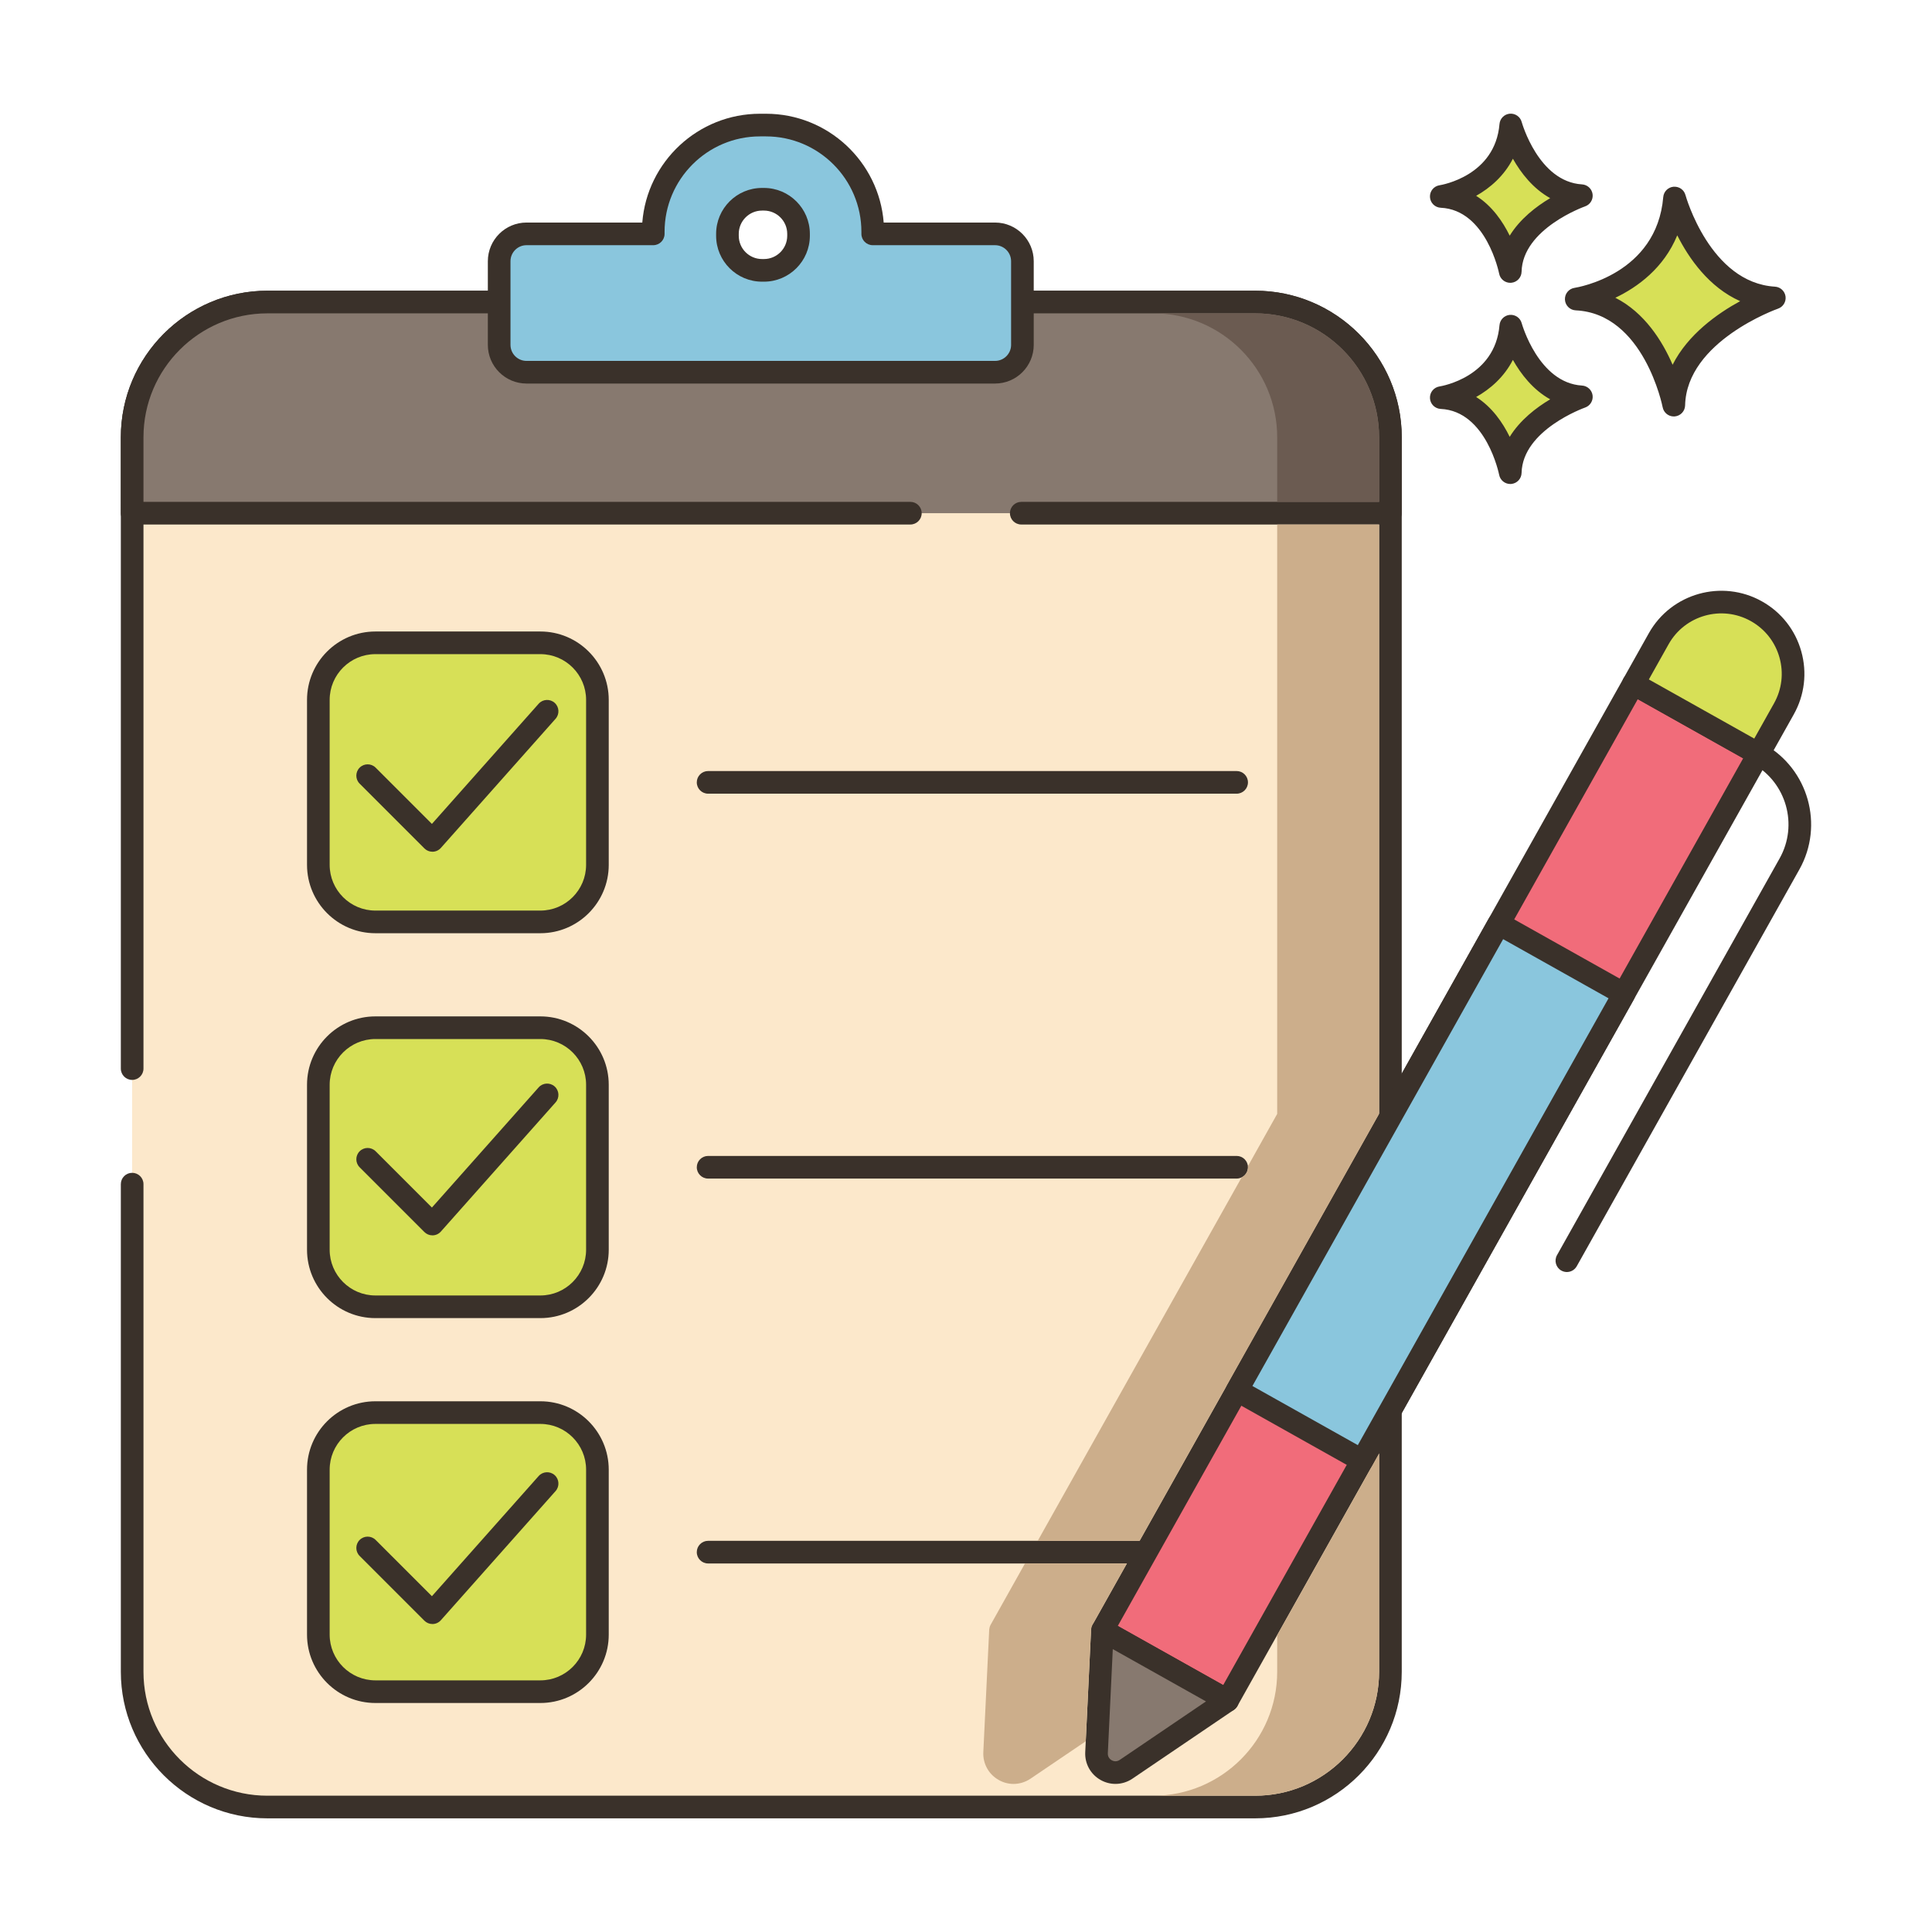<?xml version="1.0" encoding="utf-8"?>
<!-- Generator: Adobe Illustrator 22.0.1, SVG Export Plug-In . SVG Version: 6.00 Build 0)  -->
<svg xmlns="http://www.w3.org/2000/svg" version="1.1" x="0px" y="0px"
     viewBox="0 0 256 256" style="enable-background:new 0 0 256 256;" xml:space="preserve" width="512" height="512">
<style type="text/css">
	.st0{display:none;}
	.st1{display:inline;}
	.st2{fill:none;stroke:#6B1D1D;stroke-width:0.5;stroke-miterlimit:10;}
	.st3{fill:#3A312A;}
	.st4{fill:#F16C7A;}
	.st5{fill:#D7E057;}
	.st6{fill:#87796F;}
	.st7{fill:#CE4E61;}
	.st8{fill-rule:evenodd;clip-rule:evenodd;fill:#D7E057;}
	.st9{fill-rule:evenodd;clip-rule:evenodd;fill:#FCE8CB;}
	.st10{fill:#B9BC39;}
	.st11{fill:#8AC6DD;}
	.st12{fill:#FCE8CB;}
	.st13{fill:#CCAE8B;}
	.st14{fill:#6B5B51;}
	.st15{fill:#68A8BC;}
	.st16{fill:#F5978A;}
	.st17{fill-rule:evenodd;clip-rule:evenodd;fill:#F16C7A;}
	.st18{fill-rule:evenodd;clip-rule:evenodd;fill:#8AC6DD;}
</style>
    <g id="Layer_1" class="st0">
	<g class="st1">
		<g>
			<line class="st2" x1="0" y1="4.829" x2="256" y2="4.829"/>
            <line class="st2" x1="0" y1="16.56" x2="256" y2="16.56"/>
            <line class="st2" x1="0" y1="28.29" x2="256" y2="28.29"/>
            <line class="st2" x1="0" y1="40.021" x2="256" y2="40.021"/>
            <line class="st2" x1="0" y1="51.751" x2="256" y2="51.751"/>
            <line class="st2" x1="0" y1="63.482" x2="256" y2="63.482"/>
            <line class="st2" x1="0" y1="75.213" x2="256" y2="75.213"/>
            <line class="st2" x1="0" y1="86.943" x2="256" y2="86.943"/>
            <line class="st2" x1="0" y1="98.674" x2="256" y2="98.674"/>
            <line class="st2" x1="0" y1="110.404" x2="256" y2="110.404"/>
            <line class="st2" x1="0" y1="122.135" x2="256" y2="122.135"/>
            <line class="st2" x1="0" y1="133.865" x2="256" y2="133.865"/>
            <line class="st2" x1="0" y1="145.596" x2="256" y2="145.596"/>
            <line class="st2" x1="0" y1="157.326" x2="256" y2="157.326"/>
            <line class="st2" x1="0" y1="169.057" x2="256" y2="169.057"/>
            <line class="st2" x1="0" y1="180.788" x2="256" y2="180.788"/>
            <line class="st2" x1="0" y1="192.518" x2="256" y2="192.518"/>
            <line class="st2" x1="0" y1="204.249" x2="256" y2="204.249"/>
            <line class="st2" x1="0" y1="215.979" x2="256" y2="215.979"/>
            <line class="st2" x1="0" y1="227.71" x2="256" y2="227.71"/>
            <line class="st2" x1="0" y1="239.44" x2="256" y2="239.44"/>
            <line class="st2" x1="0" y1="251.171" x2="256" y2="251.171"/>
		</g>
        <g>
			<line class="st2" x1="251.171" y1="0" x2="251.171" y2="256"/>
            <line class="st2" x1="239.44" y1="0" x2="239.44" y2="256"/>
            <line class="st2" x1="227.71" y1="0" x2="227.71" y2="256"/>
            <line class="st2" x1="215.979" y1="0" x2="215.979" y2="256"/>
            <line class="st2" x1="204.249" y1="0" x2="204.249" y2="256"/>
            <line class="st2" x1="192.518" y1="0" x2="192.518" y2="256"/>
            <line class="st2" x1="180.788" y1="0" x2="180.788" y2="256"/>
            <line class="st2" x1="169.057" y1="0" x2="169.057" y2="256"/>
            <line class="st2" x1="157.326" y1="0" x2="157.326" y2="256"/>
            <line class="st2" x1="145.596" y1="0" x2="145.596" y2="256"/>
            <line class="st2" x1="133.865" y1="0" x2="133.865" y2="256"/>
            <line class="st2" x1="122.135" y1="0" x2="122.135" y2="256"/>
            <line class="st2" x1="110.404" y1="0" x2="110.404" y2="256"/>
            <line class="st2" x1="98.674" y1="0" x2="98.674" y2="256"/>
            <line class="st2" x1="86.943" y1="0" x2="86.943" y2="256"/>
            <line class="st2" x1="75.213" y1="0" x2="75.213" y2="256"/>
            <line class="st2" x1="63.482" y1="0" x2="63.482" y2="256"/>
            <line class="st2" x1="51.751" y1="0" x2="51.751" y2="256"/>
            <line class="st2" x1="40.021" y1="0" x2="40.021" y2="256"/>
            <line class="st2" x1="28.29" y1="0" x2="28.29" y2="256"/>
            <line class="st2" x1="16.56" y1="0" x2="16.56" y2="256"/>
            <line class="st2" x1="4.829" y1="0" x2="4.829" y2="256"/>
		</g>
	</g>
</g>
    <g id="Layer_2">
	<g>
		<g>
			<g>
				<path class="st12"
                      d="M166.317,40.021H35.432c-9.898,0-17.921,8.024-17.921,17.921v163.577c0,9.898,8.024,17.921,17.921,17.921      h130.885c9.898,0,17.921-8.024,17.921-17.921V57.942C184.238,48.045,176.215,40.021,166.317,40.021z"/>
			</g>
		</g>
        <g>
			<g>
				<path class="st3"
                      d="M166.316,38.521H35.432c-10.709,0-19.421,8.712-19.421,19.421v83.652c0,0.829,0.672,1.5,1.5,1.5      s1.5-0.671,1.5-1.5V57.942c0-9.055,7.366-16.421,16.421-16.421h130.885c9.055,0,16.422,7.367,16.422,16.421v163.577      c0,9.055-7.367,16.421-16.422,16.421H35.432c-9.055,0-16.421-7.367-16.421-16.421v-64.614c0-0.829-0.672-1.5-1.5-1.5      s-1.5,0.671-1.5,1.5v64.614c0,10.709,8.712,19.421,19.421,19.421h130.885c10.709,0,19.422-8.712,19.422-19.421V57.942      C185.738,47.233,177.025,38.521,166.316,38.521z"/>
			</g>
		</g>
        <g>
			<g>
				<path class="st6"
                      d="M166.317,40.021H35.432c-9.898,0-17.922,8.024-17.922,17.922V68h103.117h14.695h48.915V57.942      C184.238,48.045,176.214,40.021,166.317,40.021z"/>
			</g>
		</g>
        <g>
			<g>
				<path class="st3"
                      d="M166.316,38.521H35.433c-10.709,0-19.422,8.712-19.422,19.421V68c0,0.829,0.672,1.5,1.5,1.5h103.117      c0.828,0,1.5-0.671,1.5-1.5s-0.672-1.5-1.5-1.5H19.011v-8.558c0-9.055,7.367-16.421,16.422-16.421h130.884      c9.055,0,16.422,7.367,16.422,16.421V66.5h-47.415c-0.828,0-1.5,0.671-1.5,1.5s0.672,1.5,1.5,1.5h48.915      c0.828,0,1.5-0.671,1.5-1.5V57.942C185.738,47.233,177.025,38.521,166.316,38.521z"/>
			</g>
		</g>
        <g>
			<g>
				<path class="st5"
                      d="M71.602,85.177H49.742c-4.175,0-7.56,3.385-7.56,7.56v21.859c0,4.175,3.385,7.56,7.56,7.56h21.859      c4.175,0,7.56-3.385,7.56-7.56V92.737C79.162,88.562,75.777,85.177,71.602,85.177z"/>
			</g>
		</g>
        <g>
			<g>
				<path class="st3"
                      d="M71.602,83.677H49.742c-4.995,0-9.06,4.065-9.06,9.06v21.859c0,4.996,4.064,9.06,9.06,9.06h21.859      c4.995,0,9.06-4.065,9.06-9.06V92.737C80.661,87.742,76.597,83.677,71.602,83.677z M77.661,114.596      c0,3.341-2.719,6.06-6.06,6.06H49.742c-3.341,0-6.06-2.719-6.06-6.06V92.737c0-3.341,2.719-6.06,6.06-6.06h21.859      c3.341,0,6.06,2.719,6.06,6.06V114.596z"/>
			</g>
		</g>
        <g>
			<g>
				<path class="st3"
                      d="M163.861,102.167H93.828c-0.828,0-1.5,0.671-1.5,1.5c0,0.829,0.672,1.5,1.5,1.5h70.033      c0.828,0,1.5-0.671,1.5-1.5C165.361,102.838,164.689,102.167,163.861,102.167z"/>
			</g>
		</g>
        <g>
			<g>
				<path class="st5"
                      d="M71.602,136.177H49.742c-4.175,0-7.56,3.385-7.56,7.56v21.859c0,4.175,3.385,7.56,7.56,7.56h21.859      c4.175,0,7.56-3.385,7.56-7.56v-21.859C79.162,139.562,75.777,136.177,71.602,136.177z"/>
			</g>
		</g>
        <g>
			<g>
				<path class="st3"
                      d="M71.602,134.677H49.742c-4.995,0-9.06,4.065-9.06,9.06v21.859c0,4.996,4.064,9.06,9.06,9.06h21.859      c4.995,0,9.06-4.065,9.06-9.06v-21.859C80.661,138.742,76.597,134.677,71.602,134.677z M77.661,165.596      c0,3.341-2.719,6.06-6.06,6.06H49.742c-3.341,0-6.06-2.719-6.06-6.06v-21.859c0-3.341,2.719-6.06,6.06-6.06h21.859      c3.341,0,6.06,2.719,6.06,6.06V165.596z"/>
			</g>
		</g>
        <g>
			<g>
				<path class="st3"
                      d="M163.861,153.167H93.828c-0.828,0-1.5,0.671-1.5,1.5c0,0.829,0.672,1.5,1.5,1.5h70.033      c0.828,0,1.5-0.671,1.5-1.5C165.361,153.838,164.689,153.167,163.861,153.167z"/>
			</g>
		</g>
        <g>
			<g>
				<path class="st5"
                      d="M71.602,187.177H49.742c-4.175,0-7.56,3.385-7.56,7.56v21.859c0,4.175,3.385,7.56,7.56,7.56h21.859      c4.175,0,7.56-3.385,7.56-7.56v-21.859C79.162,190.562,75.777,187.177,71.602,187.177z"/>
			</g>
		</g>
        <g>
			<g>
				<path class="st3"
                      d="M71.602,185.677H49.742c-4.995,0-9.06,4.065-9.06,9.06v21.859c0,4.996,4.064,9.06,9.06,9.06h21.859      c4.995,0,9.06-4.065,9.06-9.06v-21.859C80.661,189.742,76.597,185.677,71.602,185.677z M77.661,216.596      c0,3.341-2.719,6.06-6.06,6.06H49.742c-3.341,0-6.06-2.719-6.06-6.06v-21.859c0-3.341,2.719-6.06,6.06-6.06h21.859      c3.341,0,6.06,2.719,6.06,6.06V216.596z"/>
			</g>
		</g>
        <g>
			<g>
				<path class="st3"
                      d="M163.861,204.167H93.828c-0.828,0-1.5,0.671-1.5,1.5c0,0.829,0.672,1.5,1.5,1.5h70.033      c0.828,0,1.5-0.671,1.5-1.5C165.361,204.838,164.689,204.167,163.861,204.167z"/>
			</g>
		</g>
        <g>
			<g>
				<path class="st3"
                      d="M73.491,93.125c-0.621-0.551-1.568-0.493-2.117,0.125l-14.143,15.923l-7.455-7.455      c-0.586-0.586-1.535-0.586-2.121,0c-0.586,0.585-0.586,1.536,0,2.121l8.58,8.58c0.281,0.282,0.663,0.44,1.061,0.44      c0.015,0,0.029,0,0.044,0c0.413-0.012,0.803-0.194,1.077-0.503l15.199-17.113C74.167,94.623,74.11,93.675,73.491,93.125z"/>
			</g>
		</g>
        <g>
			<g>
				<path class="st3"
                      d="M73.491,143.958c-0.621-0.551-1.568-0.493-2.117,0.125l-14.143,15.923l-7.455-7.455      c-0.586-0.586-1.535-0.586-2.121,0c-0.586,0.585-0.586,1.536,0,2.121l8.58,8.58c0.281,0.282,0.663,0.44,1.061,0.44      c0.015,0,0.029,0,0.044,0c0.413-0.012,0.803-0.194,1.077-0.503l15.199-17.113C74.167,145.456,74.11,144.508,73.491,143.958z"/>
			</g>
		</g>
        <g>
			<g>
				<path class="st3"
                      d="M73.491,195.458c-0.621-0.551-1.568-0.493-2.117,0.125l-14.143,15.923l-7.455-7.455      c-0.586-0.586-1.535-0.586-2.121,0c-0.586,0.585-0.586,1.536,0,2.121l8.58,8.58c0.281,0.282,0.663,0.44,1.061,0.44      c0.015,0,0.029,0,0.044,0c0.413-0.012,0.803-0.194,1.077-0.503l15.199-17.113C74.167,196.956,74.11,196.008,73.491,195.458z"/>
			</g>
		</g>
        <g>
			<g>
				<path class="st5"
                      d="M221.885,26.237C220.911,37.8,208.86,39.626,208.86,39.626c10.347,0.487,12.925,14.059,12.925,14.059      c0.221-9.677,13.321-14.202,13.321-14.202C225.293,38.896,221.885,26.237,221.885,26.237z"/>
			</g>
		</g>
        <g>
			<g>
				<path class="st3"
                      d="M235.196,37.985c-8.604-0.514-11.832-12.024-11.863-12.14c-0.19-0.702-0.848-1.161-1.584-1.102      c-0.725,0.066-1.298,0.642-1.359,1.367c-0.859,10.215-11.313,11.963-11.754,12.032c-0.763,0.115-1.313,0.79-1.273,1.561      c0.04,0.77,0.657,1.384,1.428,1.421c9.027,0.425,11.498,12.718,11.521,12.842c0.138,0.711,0.76,1.217,1.473,1.217      c0.042,0,0.084-0.002,0.126-0.005c0.764-0.064,1.357-0.693,1.375-1.46c0.194-8.508,12.191-12.777,12.313-12.819      c0.676-0.235,1.092-0.915,0.994-1.623C236.493,38.569,235.91,38.028,235.196,37.985z M221.63,48.331      c-1.356-3.13-3.709-6.907-7.587-8.876c2.932-1.405,6.409-3.913,8.202-8.273c1.551,3.071,4.2,6.88,8.334,8.722      C227.572,41.544,223.656,44.31,221.63,48.331z"/>
			</g>
		</g>
        <g>
			<g>
				<path class="st5"
                      d="M200.186,43.217c-0.689,8.179-9.212,9.471-9.212,9.471c7.318,0.344,9.142,9.944,9.142,9.944      c0.156-6.845,9.422-10.045,9.422-10.045C202.596,52.171,200.186,43.217,200.186,43.217z"/>
			</g>
		</g>
        <g>
			<g>
				<path class="st3"
                      d="M209.628,51.089c-5.767-0.345-7.973-8.185-7.995-8.264c-0.189-0.702-0.855-1.163-1.581-1.102      c-0.726,0.065-1.3,0.643-1.361,1.368c-0.578,6.871-7.646,8.067-7.941,8.114c-0.763,0.115-1.313,0.79-1.273,1.56      c0.04,0.77,0.657,1.384,1.428,1.421c6.035,0.284,7.723,8.644,7.738,8.726c0.136,0.713,0.759,1.22,1.473,1.22      c0.041,0,0.083-0.001,0.124-0.005c0.766-0.063,1.359-0.694,1.377-1.461c0.13-5.71,8.332-8.634,8.413-8.662      c0.676-0.234,1.093-0.913,0.996-1.622C210.927,51.673,210.342,51.132,209.628,51.089z M200.043,57.884      c-0.924-1.886-2.34-3.947-4.447-5.28c1.855-1.041,3.697-2.63,4.87-4.917c1.058,1.874,2.655,3.955,4.941,5.224      C203.558,54.012,201.419,55.652,200.043,57.884z"/>
			</g>
		</g>
        <g>
			<g>
				<path class="st5"
                      d="M200.186,16.56c-0.689,8.179-9.212,9.47-9.212,9.47c7.318,0.344,9.142,9.944,9.142,9.944      c0.156-6.845,9.422-10.045,9.422-10.045C202.596,25.514,200.186,16.56,200.186,16.56z"/>
			</g>
		</g>
        <g>
			<g>
				<path class="st3"
                      d="M209.628,24.432c-5.767-0.345-7.973-8.185-7.995-8.265c-0.189-0.702-0.855-1.162-1.581-1.102      c-0.726,0.065-1.3,0.643-1.361,1.368c-0.578,6.871-7.646,8.067-7.941,8.114c-0.763,0.115-1.313,0.79-1.273,1.561      c0.04,0.77,0.657,1.384,1.428,1.421c6.035,0.284,7.723,8.644,7.738,8.726c0.136,0.713,0.759,1.22,1.473,1.22      c0.041,0,0.083-0.002,0.124-0.005c0.766-0.063,1.359-0.694,1.377-1.461c0.13-5.71,8.332-8.634,8.412-8.662      c0.677-0.234,1.094-0.913,0.997-1.622C210.927,25.016,210.342,24.475,209.628,24.432z M200.043,31.227      c-0.924-1.886-2.34-3.947-4.447-5.28c1.855-1.041,3.697-2.63,4.87-4.916c1.058,1.874,2.655,3.954,4.941,5.224      C203.558,27.354,201.419,28.995,200.043,31.227z"/>
			</g>
		</g>
        <g>
			<g>
					<rect x="117.64" y="148.457" transform="matrix(0.489 -0.872 0.872 0.489 -40.964 245.972)"
                          class="st4" width="143.812" height="19.014"/>
			</g>
		</g>
        <g>
			<g>
				<path class="st3"
                      d="M233.757,98.599l-16.582-9.304c-0.347-0.194-0.755-0.244-1.141-0.136c-0.383,0.107-0.707,0.363-0.902,0.71      l-70.371,125.419c-0.194,0.347-0.243,0.757-0.136,1.14c0.108,0.383,0.363,0.707,0.71,0.902l16.583,9.304      c0.232,0.13,0.484,0.192,0.733,0.192c0.524,0,1.034-0.276,1.31-0.767l70.37-125.419      C234.736,99.918,234.479,99.004,233.757,98.599z M162.078,223.283l-13.967-7.836l68.903-122.803l13.966,7.836L162.078,223.283z"/>
			</g>
		</g>
        <g>
			<g>
					<rect x="154.1" y="148.457" transform="matrix(0.489 -0.872 0.872 0.489 -40.964 245.972)"
                          class="st11" width="70.892" height="19.014"/>
			</g>
		</g>
        <g>
			<g>
				<path class="st3"
                      d="M215.916,130.396l-16.582-9.304c-0.347-0.195-0.755-0.244-1.141-0.136c-0.383,0.107-0.707,0.363-0.902,0.71      l-34.689,61.825c-0.405,0.722-0.147,1.637,0.574,2.042l16.582,9.304c0.227,0.127,0.479,0.192,0.734,0.192      c0.136,0,0.272-0.018,0.406-0.056c0.383-0.107,0.707-0.363,0.902-0.71l34.689-61.825      C216.896,131.715,216.638,130.801,215.916,130.396z M179.918,191.487l-13.966-7.836l33.222-59.209l13.966,7.836L179.918,191.487      z"/>
			</g>
		</g>
        <g>
			<g>
				<path class="st5"
                      d="M232.733,80.993c-4.579-2.569-10.374-0.94-12.943,3.639l-3.35,5.971l16.582,9.304l3.35-5.971      C238.942,89.357,237.312,83.562,232.733,80.993z"/>
			</g>
		</g>
        <g>
			<g>
				<path class="st3"
                      d="M238.678,86.305c-0.796-2.831-2.646-5.182-5.21-6.62c-5.293-2.969-12.017-1.079-14.986,4.213l-3.35,5.971      c-0.405,0.723-0.147,1.637,0.574,2.042l16.582,9.304c0.227,0.127,0.479,0.192,0.734,0.192c0.136,0,0.272-0.018,0.406-0.056      c0.383-0.107,0.707-0.363,0.902-0.71l3.35-5.971C239.119,92.106,239.473,89.135,238.678,86.305z M235.063,93.202l-2.615,4.663      l-13.966-7.836l2.616-4.663c2.159-3.85,7.05-5.226,10.9-3.065c1.865,1.046,3.212,2.757,3.79,4.816      C236.368,89.176,236.11,91.337,235.063,93.202z"/>
			</g>
		</g>
        <g>
			<g>
				<path class="st6"
                      d="M146.07,216.021l-0.774,16.223c-0.099,2.065,2.202,3.356,3.913,2.196l13.443-9.115L146.07,216.021z"/>
			</g>
		</g>
        <g>
			<g>
				<path class="st3"
                      d="M163.387,224.017l-16.583-9.304c-0.455-0.255-1.008-0.257-1.461-0.004      c-0.455,0.252-0.747,0.721-0.771,1.241l-0.773,16.223c-0.073,1.526,0.709,2.939,2.042,3.686c0.615,0.346,1.29,0.517,1.964,0.517      c0.784,0,1.566-0.233,2.247-0.694l13.443-9.115c0.431-0.292,0.679-0.786,0.657-1.305      C164.129,224.742,163.84,224.271,163.387,224.017z M148.367,233.199c-0.468,0.316-0.897,0.136-1.06,0.044      c-0.163-0.091-0.54-0.365-0.514-0.927l0.658-13.799l12.35,6.929L148.367,233.199z"/>
			</g>
		</g>
        <g>
			<g>
				<path class="st3"
                      d="M233.757,98.599c-0.723-0.406-1.637-0.149-2.043,0.574c-0.405,0.722-0.147,1.637,0.574,2.042      c4.425,2.483,6.005,8.103,3.522,12.527l-29.499,52.574c-0.405,0.722-0.147,1.637,0.574,2.042      c0.232,0.13,0.484,0.192,0.733,0.192c0.524,0,1.034-0.276,1.31-0.767l29.499-52.574      C241.719,109.343,239.624,101.891,233.757,98.599z"/>
			</g>
		</g>
        <g>
			<g>
				<path class="st13"
                      d="M131.265,215.29c-0.05,0.09-0.09,0.18-0.12,0.28c-0.01,0.01-0.01,0.03-0.01,0.04      c-0.03,0.1-0.05,0.2-0.06,0.3v0.04l-0.78,16.22c-0.07,1.53,0.71,2.94,2.05,3.69c0.61,0.35,1.29,0.52,1.96,0.52      c0.78,0,1.57-0.24,2.25-0.7l7.31-4.95l0.71-14.78v-0.04c0.01-0.1,0.03-0.2,0.06-0.3c0-0.01,0-0.03,0.01-0.04      c0.03-0.1,0.07-0.19,0.12-0.28l4.55-8.12h-13.5L131.265,215.29z M169.234,216.67v4.85c0,9.05-7.36,16.42-16.42,16.42h13.5      c9.06,0,16.42-7.37,16.42-16.42v-28.93l-0.93,1.67L169.234,216.67z M169.234,69.5v78.1l-2.79,4.98l-1.09,1.95      c0.01,0.04,0.01,0.09,0.01,0.14c0,0.59-0.34,1.1-0.84,1.34l-15.42,27.48l-11.6,20.68h13.5l11.6-20.68l17.34-30.91l2.79-4.98      V69.5H169.234z"/>
			</g>
		</g>
        <g>
			<g>
				<path class="st14"
                      d="M166.314,41.52h-13.5c9.06,0,16.42,7.37,16.42,16.42v8.56h13.5v-8.56      C182.734,48.89,175.375,41.52,166.314,41.52z"/>
			</g>
		</g>
        <g>
			<g>
				<path class="st11"
                      d="M131.85,30.989h-16.208v-0.268c0-7.782-6.367-14.149-14.149-14.149h-0.786      c-7.782,0-14.149,6.367-14.149,14.149v0.268H69.767c-2.002,0-3.625,1.623-3.625,3.625v11.083c0,2.002,1.623,3.625,3.625,3.625      h62.083c2.002,0,3.625-1.623,3.625-3.625V34.614C135.475,32.612,133.852,30.989,131.85,30.989z M105.811,31.241      c0,2.521-2.063,4.583-4.583,4.583h-0.255c-2.521,0-4.583-2.063-4.583-4.583v-0.255c0-2.521,2.063-4.583,4.583-4.583h0.255      c2.521,0,4.583,2.063,4.583,4.583V31.241z"/>
			</g>
		</g>
        <g>
			<g>
				<path class="st3"
                      d="M101.228,24.903h-0.255c-3.354,0-6.083,2.729-6.083,6.083v0.254c0,3.354,2.729,6.083,6.083,6.083h0.255      c3.354,0,6.083-2.729,6.083-6.083v-0.254C107.311,27.632,104.582,24.903,101.228,24.903z M104.311,31.241      c0,1.7-1.383,3.083-3.083,3.083h-0.255c-1.7,0-3.083-1.383-3.083-3.083v-0.254c0-1.7,1.383-3.083,3.083-3.083h0.255      c1.7,0,3.083,1.383,3.083,3.083V31.241z M131.851,29.489h-14.757c-0.63-8.055-7.387-14.417-15.601-14.417h-0.786      c-8.214,0-14.971,6.361-15.601,14.417h-15.34c-2.826,0-5.125,2.299-5.125,5.125v11.083c0,2.826,2.299,5.125,5.125,5.125h62.084      c2.826,0,5.125-2.299,5.125-5.125V34.614C136.976,31.788,134.677,29.489,131.851,29.489z M133.976,45.697      c0,1.172-0.953,2.125-2.125,2.125H69.767c-1.172,0-2.125-0.953-2.125-2.125V34.614c0-1.172,0.953-2.125,2.125-2.125h16.792      c0.828,0,1.5-0.671,1.5-1.5v-0.268c0-6.975,5.674-12.648,12.648-12.648h0.786c6.975,0,12.648,5.674,12.648,12.648v0.268      c0,0.829,0.672,1.5,1.5,1.5h16.209c1.172,0,2.125,0.953,2.125,2.125V45.697z"/>
			</g>
		</g>
	</g>
</g>
</svg>